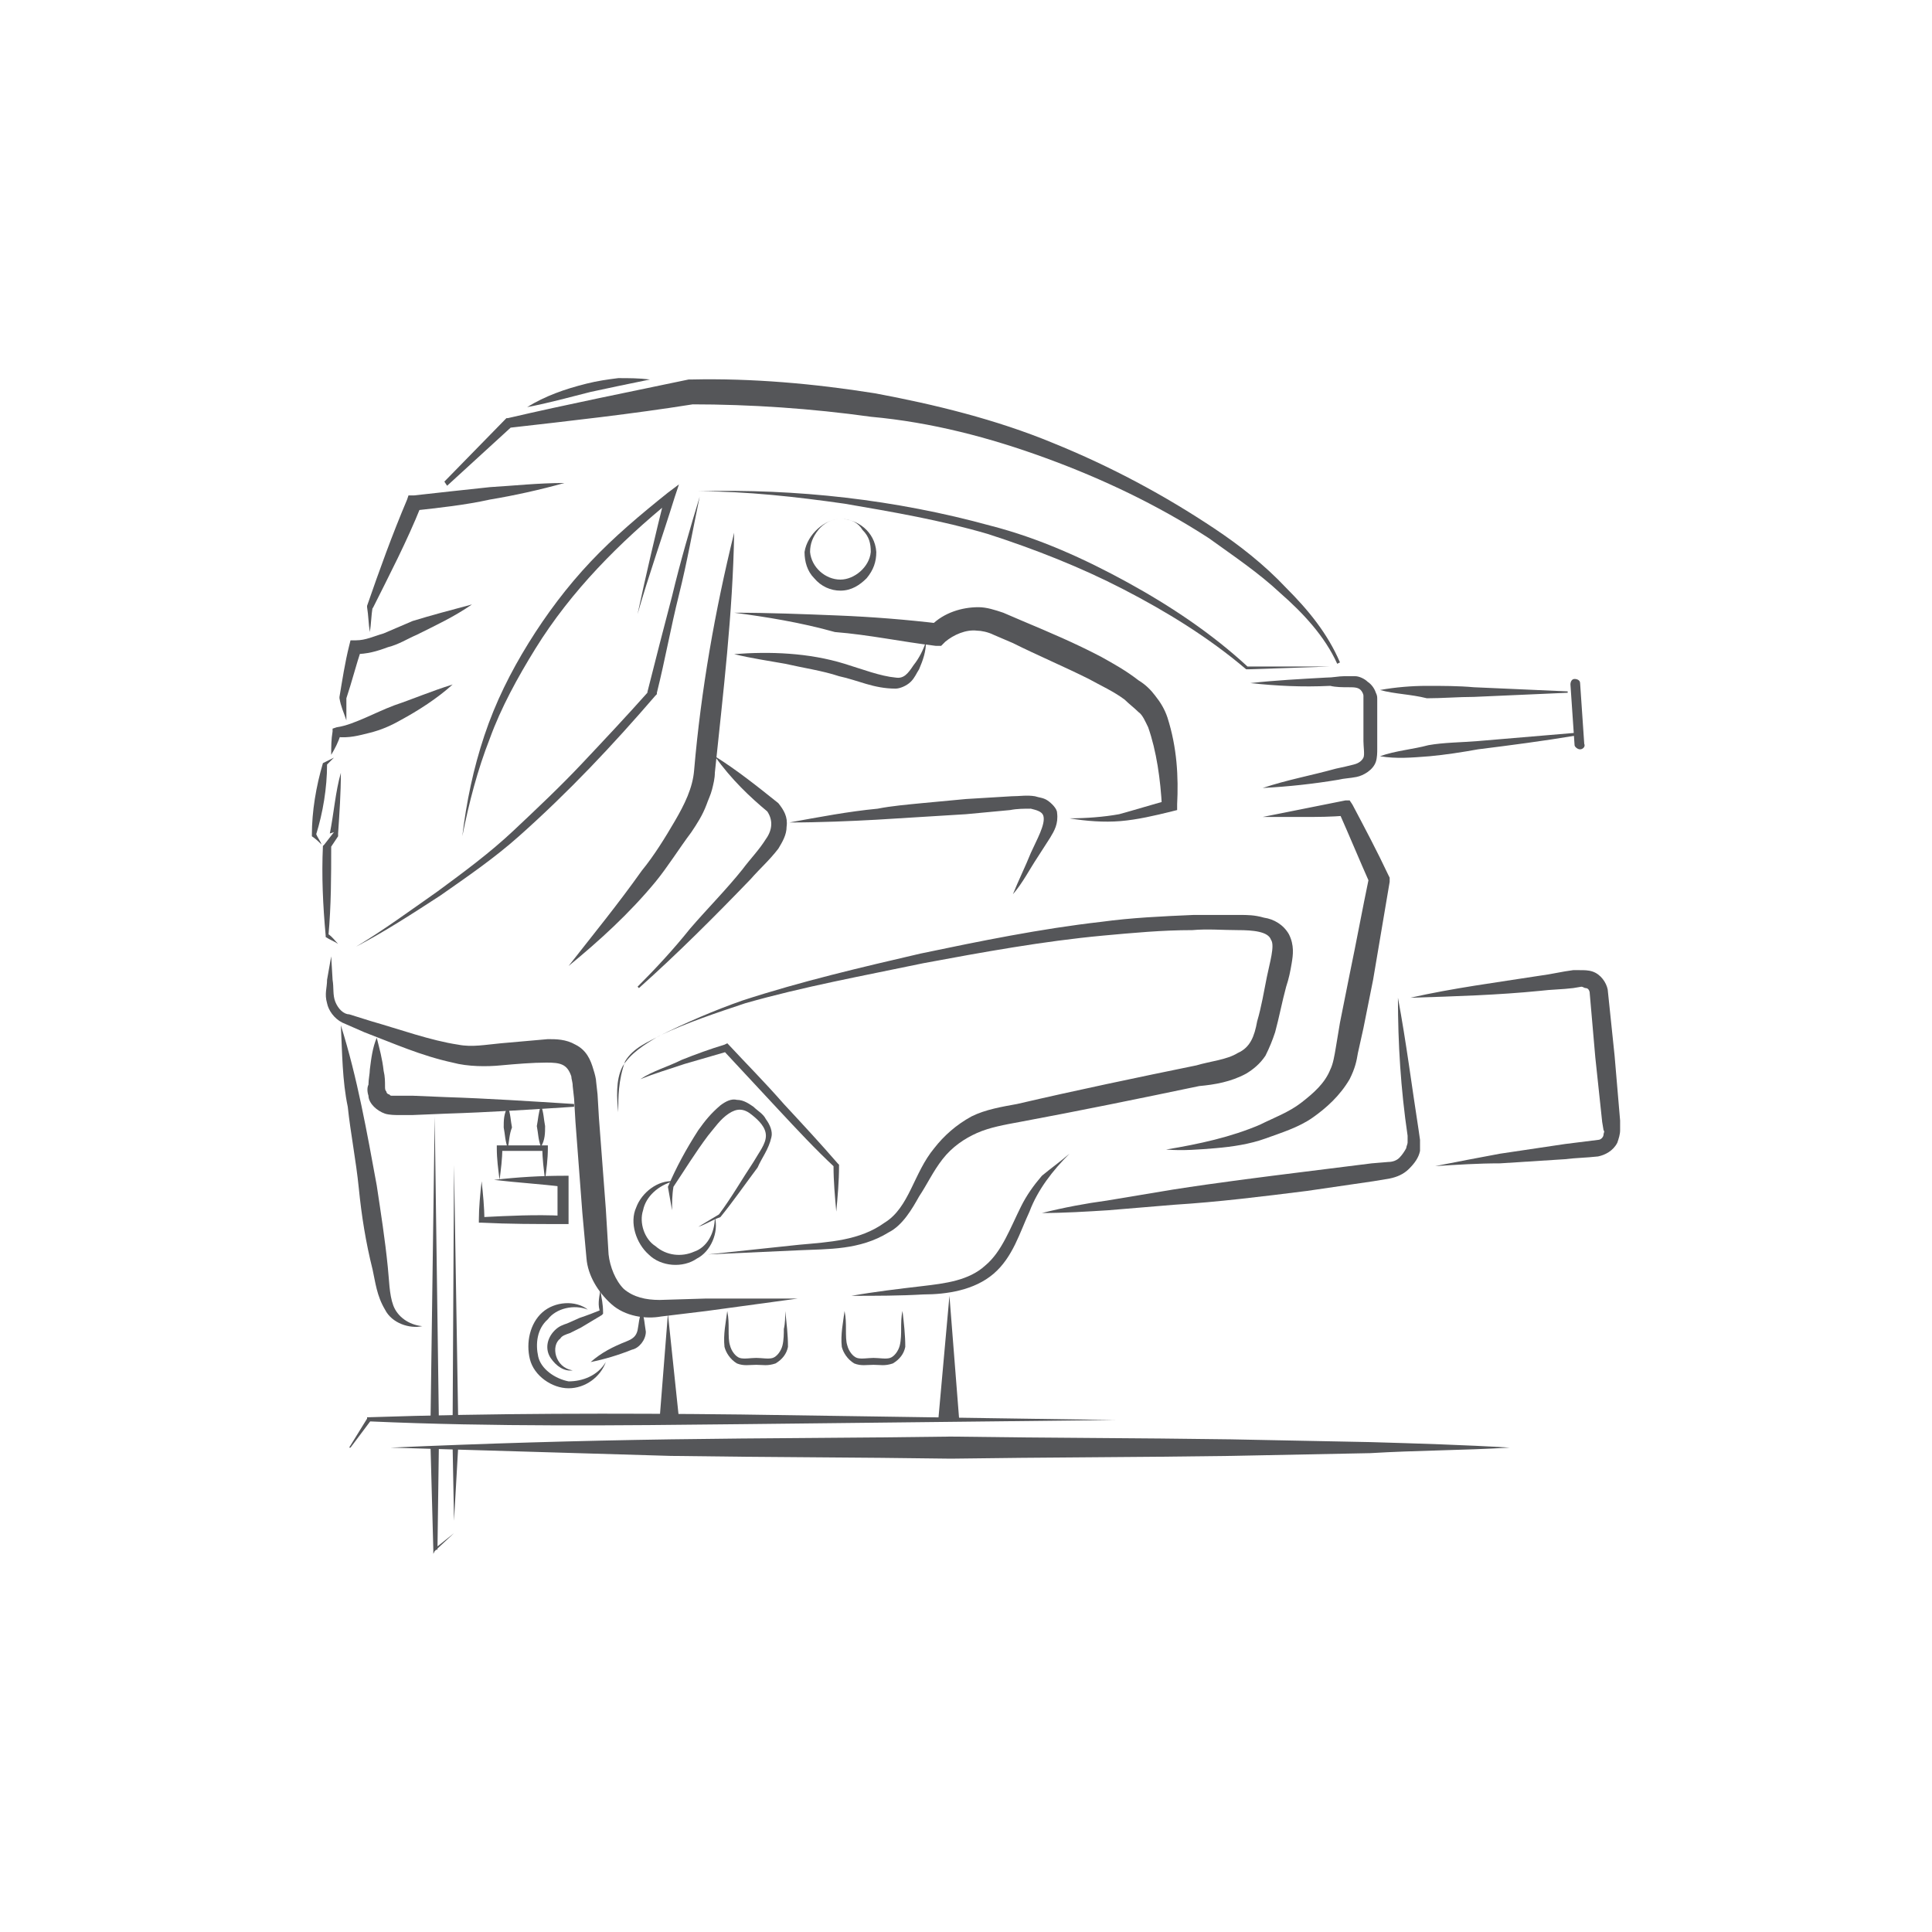 <?xml version="1.0" encoding="utf-8"?>
<!-- Generator: Adobe Illustrator 27.0.0, SVG Export Plug-In . SVG Version: 6.00 Build 0)  -->
<svg version="1.1" id="Layer_1" xmlns="http://www.w3.org/2000/svg" xmlns:xlink="http://www.w3.org/1999/xlink" x="0px" y="0px"
	 viewBox="0 0 140 140" style="enable-background:new 0 0 140 140;" xml:space="preserve">
<style type="text/css">
	.st0{fill:#555659;}
	.st1{fill:none;}
</style>
<g>
	<g>
		<path class="st0" d="M23.4,55.3L23.4,55.3L23.4,55.3c-0.5,1.7-0.8,3.5-0.8,5.2v0.1l0,0c0.3,0.2,0.5,0.4,0.7,0.6
			c-0.1-0.3-0.3-0.5-0.4-0.8v0.1c0.5-1.6,0.8-3.4,0.8-5.1l-0.1,0.1c0.2-0.2,0.4-0.4,0.6-0.6C24,55,23.8,55.1,23.4,55.3z"/>
		<path class="st0" d="M23.9,60.4l0.3-0.1l-0.7,0.9l-0.1,0.1l0,0c-0.1,2.2,0,4.3,0.2,6.5v0.1l0,0c0.3,0.2,0.6,0.3,0.9,0.5
			c-0.2-0.2-0.4-0.5-0.7-0.7v0.1c0.2-2.2,0.2-4.3,0.2-6.5l-0.1,0.2l0.6-0.9v-0.1v-0.1c0.1-1.5,0.2-2.9,0.2-4.4
			C24.3,57.4,24.2,58.9,23.9,60.4z"/>
		<path class="st0" d="M28.6,51.1c-0.8,0.3-1.4,0.6-2.1,0.9s-1.4,0.6-2.1,0.7l-0.3,0.1V53C24,53.6,24,54.1,24,54.7
			c0.3-0.5,0.5-0.9,0.7-1.5l-0.3,0.2c0.9,0.1,1.6-0.1,2.4-0.3s1.5-0.5,2.2-0.9c1.3-0.7,2.7-1.6,3.8-2.6
			C31.2,50.1,29.8,50.7,28.6,51.1z"/>
		<path class="st0" d="M29.9,45c-0.7,0.3-1.4,0.6-2.1,0.9c-0.7,0.2-1.3,0.5-2,0.5h-0.4l-0.1,0.4c-0.3,1.2-0.5,2.5-0.7,3.7v0.1l0,0
			c0.1,0.6,0.3,1,0.5,1.6c0-0.6,0-1.1,0-1.7v0.1c0.4-1.2,0.7-2.4,1.1-3.6l-0.5,0.4c0.9,0,1.6-0.2,2.4-0.5c0.8-0.2,1.4-0.6,2.1-0.9
			c1.4-0.7,2.7-1.3,4-2.2C32.7,44.2,31.2,44.6,29.9,45z"/>
		<path class="st0" d="M35.5,35.3c-1.9,0.2-3.7,0.4-5.5,0.6h-0.4l-0.1,0.3c-1.1,2.6-2,5.1-2.9,7.7V44l0,0c0.1,0.6,0.1,1.2,0.2,1.8
			c0.1-0.6,0.1-1.2,0.2-1.8v0.1c1.2-2.4,2.5-4.9,3.5-7.4L30,37c1.8-0.2,3.7-0.4,5.5-0.8c1.8-0.3,3.6-0.7,5.4-1.2
			C39,35,37.2,35.2,35.5,35.3z"/>
		<path class="st0" d="M48.9,36l0.3-0.9l-0.8,0.6c-2,1.6-3.9,3.2-5.6,5c-1.7,1.8-3.2,3.8-4.5,5.9c-1.3,2.1-2.4,4.3-3.2,6.7
			c-0.8,2.4-1.3,4.8-1.6,7.3c0.5-2.5,1.1-4.8,2-7.1c0.8-2.2,2-4.4,3.3-6.5c2.6-4.2,6.1-7.7,9.9-10.8l-0.5-0.3
			c-0.7,2.8-1.4,5.8-2,8.6C47,41.7,48,38.9,48.9,36z"/>
		<polyline class="st1" points="31.2,35.6 34.2,34 38.8,34.3 		"/>
		<path class="st0" d="M32.4,35.2l4.7-4.3L36.9,31c4.4-0.5,8.9-1,13.3-1.7h-0.1c4.3,0,8.7,0.3,13,0.9c4.4,0.4,8.6,1.5,12.7,3
			s8.1,3.4,11.8,5.8c1.8,1.3,3.6,2.5,5.2,4c1.6,1.4,3.2,3.1,4.1,5.1l0.2-0.1c-0.9-2.1-2.3-3.8-3.9-5.4c-1.6-1.7-3.4-3.1-5.2-4.3
			c-3.6-2.4-7.5-4.5-11.7-6.2c-4.1-1.7-8.6-2.8-12.9-3.6c-4.4-0.7-8.9-1.1-13.3-1H50h-0.1c-4.3,0.9-8.8,1.8-13.1,2.8h-0.1l-0.1,0.1
			l-4.4,4.5L32.4,35.2z"/>
		<path class="st0" d="M48.7,43.2c-0.6,2.3-1.2,4.6-1.8,7l0.1-0.1c-1.6,1.8-3.2,3.5-4.8,5.2s-3.3,3.3-5,4.9s-3.6,3-5.5,4.4
			c-2,1.4-3.9,2.8-5.9,4c2.1-1.1,4.1-2.4,6.1-3.7c2-1.4,3.9-2.7,5.7-4.3c3.6-3.2,6.8-6.6,9.9-10.2l0.1-0.1v-0.1
			c0.6-2.4,1-4.7,1.6-7.1s1-4.7,1.5-7.1C50,38.3,49.3,40.7,48.7,43.2z"/>
		<path class="st0" d="M90.4,48.3L90.4,48.3c-2.6-2.4-5.6-4.4-8.7-6.1c-3.1-1.7-6.4-3.2-9.9-4.1c-6.9-1.9-14.1-2.7-21.2-2.5
			c3.5,0,7.1,0.4,10.6,0.9c3.5,0.6,7,1.2,10.4,2.2c3.4,1.1,6.7,2.4,9.8,4c3.1,1.6,6.2,3.5,8.9,5.8h0.1h0.1l5.8-0.2
			C96.3,48.3,90.5,48.3,90.4,48.3z"/>
		<path class="st0" d="M50.3,55.8c-0.1,1.3-0.7,2.5-1.4,3.7c-0.7,1.2-1.5,2.5-2.4,3.6c-1.7,2.4-3.5,4.6-5.3,6.9
			c2.2-1.8,4.4-3.8,6.3-6.1c0.9-1.1,1.7-2.4,2.6-3.6c0.4-0.6,0.8-1.2,1.1-2c0.1-0.3,0.3-0.7,0.4-1.1s0.2-0.8,0.2-1.2
			c0.6-5.8,1.3-11.5,1.4-17.4C51.8,44.3,50.8,50,50.3,55.8z"/>
		<path class="st1" d="M45.3,54.9c-6.5,7.7-14.8,12.8-14.8,12.8"/>
		<path class="st0" d="M51.8,54.8c1.2,1.7,2.6,3,3.8,4c0.4,0.6,0.4,1.3-0.1,2c-0.5,0.8-1.1,1.4-1.7,2.2c-1.2,1.5-2.6,2.9-3.8,4.3
			c-1.2,1.5-2.5,2.9-3.8,4.2l0.1,0.1c2.8-2.5,5.5-5.2,8.1-7.9c0.7-0.8,1.3-1.3,2-2.2c0.3-0.5,0.6-1,0.6-1.6c0.1-0.7-0.2-1.2-0.6-1.7
			C54.9,57,53.4,55.8,51.8,54.8L51.8,54.8z"/>
		<path class="st0" d="M60.5,45.8c2.5,0.2,4.8,0.7,7.3,1h0.4l0.3-0.3c0.6-0.5,1.5-0.9,2.3-0.8c0.3,0,0.8,0.1,1.2,0.3l1.4,0.6
			c1.8,0.9,3.7,1.7,5.5,2.6c0.9,0.5,1.8,0.9,2.6,1.5c0.3,0.3,0.7,0.6,1,0.9c0.3,0.2,0.5,0.7,0.7,1.1c0.6,1.7,0.9,3.8,1,5.8l0.4-0.5
			c-1.1,0.3-2.4,0.7-3.5,1c-1.1,0.2-2.4,0.3-3.6,0.3c1.2,0.2,2.5,0.3,3.7,0.2c1.2-0.1,2.5-0.4,3.7-0.7l0.4-0.1v-0.4
			c0.1-2,0-4.1-0.7-6.3c-0.2-0.6-0.5-1.1-0.9-1.6c-0.3-0.4-0.7-0.8-1.2-1.1c-0.9-0.7-1.8-1.2-2.7-1.7c-1.9-1-3.8-1.8-5.7-2.6
			l-1.4-0.6c-0.6-0.2-1.2-0.4-1.8-0.4c-1.2,0-2.5,0.4-3.4,1.3l0.7-0.1c-2.5-0.3-5-0.5-7.5-0.6c-2.5-0.1-5-0.2-7.5-0.2
			C55.5,44.7,58,45.1,60.5,45.8z"/>
		<path class="st0" d="M56.9,48.1c1.3,0.3,2.7,0.5,3.9,0.9c1.4,0.3,2.5,0.9,4.1,0.9c0.3,0,0.8-0.2,1.1-0.5c0.3-0.3,0.4-0.6,0.6-0.9
			c0.3-0.7,0.5-1.3,0.5-2c-0.2,0.6-0.5,1.2-0.9,1.7c-0.4,0.6-0.7,1-1.3,0.9c-1.1-0.1-2.4-0.6-3.7-1c-2.6-0.8-5.4-0.9-8-0.7
			C54.4,47.7,55.8,47.9,56.9,48.1z"/>
		<path class="st0" d="M63.5,59.4L70,59l3.2-0.3c0.5-0.1,1-0.1,1.5-0.1c0.4,0.1,0.8,0.2,0.9,0.5c0.2,0.6-0.5,1.8-0.9,2.7
			c-0.4,1-0.9,2-1.3,3c0.7-0.8,1.2-1.8,1.8-2.7l0.9-1.4c0.3-0.5,0.6-1,0.5-1.8c0-0.3-0.4-0.7-0.7-0.9s-0.6-0.2-0.9-0.3
			c-0.6-0.1-1.1,0-1.7,0L70,57.9l-3.2,0.3c-1,0.1-2.2,0.2-3.2,0.4c-2.1,0.2-4.2,0.6-6.4,1C59.4,59.6,61.7,59.5,63.5,59.4z"/>
		<path class="st0" d="M45.3,76.9c0.6-1,1.7-1.4,2.6-1.9c1.9-0.9,4-1.6,6.1-2.3c4.2-1.2,8.6-2,12.9-2.9c4.3-0.8,8.7-1.6,13-2
			c2.2-0.2,4.3-0.4,6.5-0.4c1.1-0.1,2.2,0,3.3,0c1.1,0,2.2,0.1,2.4,0.7c0.3,0.4-0.1,1.7-0.3,2.7c-0.2,1-0.4,2.2-0.7,3.2
			c-0.2,1.1-0.5,1.9-1.4,2.3c-0.8,0.5-2,0.6-3,0.9c-4.4,0.9-8.7,1.8-13,2.8c-1.1,0.2-2.3,0.4-3.3,0.9c-1.1,0.6-2,1.4-2.7,2.3
			c-1.5,1.8-1.8,4.3-3.6,5.4c-1.8,1.3-4,1.4-6.2,1.6l-6.6,0.7l6.6-0.3c2.1-0.1,4.4,0,6.5-1.3c1-0.5,1.7-1.7,2.2-2.6
			c0.6-0.9,1-1.8,1.7-2.7s1.6-1.5,2.5-1.9s2-0.6,3.1-0.8c4.3-0.8,8.7-1.7,13-2.6c1.1-0.1,2.3-0.3,3.4-0.9c0.5-0.3,1-0.7,1.4-1.3
			c0.3-0.6,0.5-1.1,0.7-1.7c0.3-1.1,0.5-2.2,0.8-3.3c0.2-0.6,0.3-1.1,0.4-1.7s0.2-1.3-0.2-2.1c-0.4-0.7-1.1-1.1-1.8-1.2
			c-0.7-0.2-1.2-0.2-1.8-0.2c-1,0-2.2,0-3.3,0c-2.3,0.1-4.5,0.2-6.7,0.5c-4.4,0.5-8.8,1.4-13.1,2.3c-4.3,1-8.6,2-12.9,3.4
			c-2,0.7-4.1,1.6-6.1,2.6c-1,0.6-2,1.2-2.6,2.2c-0.5,1-0.4,2.3-0.3,3.3C44.8,79.5,44.8,78.3,45.3,76.9z"/>
		<path class="st0" d="M50.3,90.7c-0.9,0.4-2,0.3-2.8-0.4c-0.8-0.5-1.2-1.7-0.9-2.6c0.2-1,1.1-1.8,2.2-2.1c-1.1-0.1-2.3,0.8-2.7,1.9
			c-0.5,1.1,0,2.6,0.9,3.4c0.9,0.9,2.5,1,3.5,0.3c1-0.5,1.6-1.9,1.3-3C51.8,89.4,51.2,90.4,50.3,90.7z"/>
		<path class="st0" d="M48.8,86L48.8,86c0.8-1.2,1.6-2.5,2.5-3.7c0.5-0.6,0.9-1.2,1.5-1.6s1.1-0.4,1.7,0.1c0.5,0.4,1,0.9,1,1.5
			s-0.5,1.2-0.9,1.9c-0.8,1.2-1.6,2.6-2.5,3.8l0,0c-0.5,0.3-1,0.6-1.5,0.9c0.6-0.2,1-0.5,1.6-0.7l0,0l0,0c0.9-1.1,1.8-2.4,2.7-3.6
			c0.3-0.7,0.8-1.3,1-2.2c0.1-0.4-0.1-0.9-0.4-1.3c-0.2-0.4-0.6-0.6-0.9-0.9c-0.3-0.2-0.7-0.5-1.2-0.5c-0.4-0.1-0.8,0.1-1.2,0.4
			c-0.7,0.6-1.1,1.1-1.6,1.8c-0.9,1.4-1.6,2.7-2.2,4.1l0,0l0,0c0.1,0.6,0.2,1.1,0.3,1.7C48.7,87.2,48.7,86.6,48.8,86z"/>
		<path class="st1" d="M95.3,67.6l-1.6-2c-0.4-0.5-1-0.8-1.7-0.8c-1.8,0.1-5.8,0.4-12.1,0.9c-8.9,0.6-17.7,3.1-17.7,3.1"/>
		<path class="st0" d="M96.4,49.7c0.4,0.1,0.9,0.1,1.3,0.1s0.7,0,0.9,0.2c0.1,0.1,0.2,0.3,0.2,0.4s0,0.1,0,0.2V51v1.3v1.4
			c0,0.4,0.1,1,0,1.2s-0.3,0.4-0.7,0.5s-0.8,0.2-1.3,0.3c-1.8,0.5-3.5,0.8-5.3,1.4c1.9-0.1,3.7-0.3,5.5-0.6c0.4-0.1,0.8-0.1,1.3-0.2
			s1.2-0.5,1.4-1.1c0.1-0.3,0.1-0.7,0.1-0.9v-0.7v-1.3v-1.2v-0.4c0-0.2,0-0.3-0.1-0.5c-0.1-0.3-0.3-0.6-0.6-0.8
			c-0.2-0.2-0.6-0.4-0.9-0.4c-0.4,0-0.5,0-0.8,0c-0.4,0-0.8,0.1-1.3,0.1c-1.8,0.1-3.7,0.2-5.5,0.4C92.5,49.7,94.3,49.8,96.4,49.7z"
			/>
		<path class="st0" d="M94.5,59.2c0.9,0,2,0,3-0.1L97,58.8c0.8,1.8,1.5,3.5,2.3,5.3l-0.1-0.5c-0.5,2.4-0.9,4.6-1.4,7l-0.7,3.5
			l-0.3,1.8c-0.1,0.6-0.2,1.2-0.4,1.6c-0.4,1-1.2,1.7-2.1,2.4s-2,1.1-3,1.6c-2.1,0.9-4.4,1.4-6.8,1.8c1.2,0.1,2.4,0,3.6-0.1
			c1.2-0.1,2.5-0.3,3.6-0.7s2.4-0.8,3.4-1.5s2-1.6,2.7-2.8c0.4-0.8,0.5-1.3,0.6-1.9l0.4-1.8l0.7-3.5c0.4-2.4,0.8-4.7,1.2-7.1v-0.3
			l-0.1-0.2c-0.8-1.7-1.7-3.4-2.6-5.1L97.8,58h-0.3c-1,0.2-2,0.4-3,0.6s-2,0.4-3,0.6C92.5,59.2,93.5,59.2,94.5,59.2z"/>
		<path class="st0" d="M23.7,71c0,0.6-0.2,1,0,1.7c0.1,0.5,0.5,1.1,1.1,1.4l1.6,0.7c2.1,0.8,4.1,1.7,6.4,2.2
			c1.1,0.3,2.5,0.3,3.5,0.2c1.1-0.1,2.3-0.2,3.3-0.2s1.5,0.1,1.8,1c0,0.2,0.1,0.4,0.1,0.7l0.1,0.9l0.1,1.7l0.5,6.6l0.3,3.3
			c0.1,1.2,0.8,2.4,1.8,3.3s2.5,1.1,3.6,0.9l3.3-0.4c2.2-0.3,4.4-0.6,6.6-0.9c-2.3,0-4.4,0-6.7,0l-3.3,0.1c-1,0-1.9-0.2-2.6-0.8
			c-0.6-0.6-1-1.6-1.1-2.5l-0.2-3.3L43.4,81l-0.1-1.7l-0.1-0.9c0-0.2-0.1-0.6-0.2-0.9c-0.2-0.7-0.5-1.4-1.3-1.8
			c-0.7-0.4-1.4-0.4-2-0.4c-1.1,0.1-2.3,0.2-3.4,0.3s-2.1,0.3-3.1,0.1c-2-0.3-4.2-1.1-6.3-1.7l-1.6-0.5c-0.4,0-0.8-0.4-1-0.9
			s-0.1-1-0.2-1.6L24,69.3L23.7,71z"/>
		<path class="st0" d="M75.5,85.2c-0.6,0.7-1.1,1.4-1.5,2.2c-0.8,1.6-1.4,3.3-2.6,4.3c-1.2,1.1-2.9,1.3-4.6,1.5s-3.4,0.4-5.1,0.7
			c1.8,0,3.5,0,5.2-0.1c1.7,0,3.7-0.3,5.1-1.5s1.9-3,2.6-4.5c0.6-1.6,1.7-3,2.9-4.2C76.8,84.2,76.1,84.7,75.5,85.2z"/>
		<path class="st0" d="M102,82.3v0.5c0,0.1-0.1,0.3-0.1,0.4c-0.1,0.2-0.3,0.5-0.5,0.7c-0.2,0.2-0.5,0.3-0.8,0.3l-1.2,0.1l-4.8,0.6
			c-3.2,0.4-6.4,0.8-9.6,1.3L80.2,87c-1.5,0.2-3.1,0.5-4.7,0.9c1.6,0,3.2-0.1,4.8-0.2l4.8-0.4c3.2-0.2,6.4-0.6,9.6-1l4.8-0.7
			l1.2-0.2c0.5-0.1,1-0.3,1.4-0.7s0.7-0.8,0.8-1.3c0-0.2,0-0.5,0-0.8l-0.1-0.7c-0.5-3.2-0.9-6.4-1.5-9.6
			C101.3,75.6,101.5,78.9,102,82.3z"/>
		<path class="st0" d="M27.3,75.2L27.3,75.2c-0.3,0.7-0.4,1.5-0.5,2.3c0,0.3-0.1,0.7-0.1,1.1c-0.1,0.2-0.1,0.5,0,0.8
			c0,0.3,0.2,0.6,0.4,0.8c0.2,0.2,0.5,0.4,0.8,0.5s0.8,0.1,0.9,0.1h1.1l2.4-0.1c3.2-0.1,6.2-0.3,9.3-0.5V80
			c-3.2-0.2-6.2-0.4-9.3-0.5l-2.4-0.1h-1.1c-0.3,0-0.3,0-0.4,0s-0.1,0-0.2-0.1c-0.1,0-0.2-0.1-0.2-0.2c-0.1-0.1-0.1-0.2-0.1-0.4
			c0-0.3,0-0.7-0.1-1.1C27.7,76.7,27.5,76,27.3,75.2L27.3,75.2z"/>
		<path class="st0" d="M42.8,28.4c1.4-0.3,2.8-0.6,4.3-0.9c-0.8-0.1-1.5-0.1-2.3-0.1c-0.8,0.1-1.5,0.2-2.3,0.4
			c-1.6,0.4-3,0.9-4.3,1.7C39.8,29.2,41.2,28.8,42.8,28.4z"/>
		<path class="st0" d="M58.3,40c0,0.7,0.2,1.4,0.7,1.9c0.5,0.6,1.2,0.9,1.9,0.9c0.8,0,1.4-0.4,1.9-0.9c0.5-0.6,0.7-1.2,0.7-1.9
			c-0.1-1.5-1.4-2.4-2.6-2.4C59.8,37.6,58.5,38.7,58.3,40z M62.5,38.4c0.5,0.5,0.6,1,0.6,1.6c-0.1,1.1-1.2,2-2.2,2
			c-1.1,0-2.1-0.9-2.2-2c0-0.6,0.2-1.1,0.6-1.6s1-0.8,1.6-0.8C61.7,37.6,62.2,37.9,62.5,38.4z"/>
		<path class="st0" d="M111.6,71.8c0.8-0.1,1.6-0.1,2.4-0.2l0.6-0.1c0.1,0,0.2,0.1,0.3,0.1c0.2,0,0.3,0.2,0.3,0.4l0.4,4.6l0.5,4.7
			l0.1,0.6c0.1,0.1,0,0.2,0,0.3c0,0.2-0.2,0.4-0.4,0.4c-0.8,0.1-1.6,0.2-2.4,0.3l-4.7,0.7c-1.6,0.3-3.2,0.6-4.7,0.9
			c1.6-0.1,3.1-0.2,4.7-0.2l4.7-0.3c0.8-0.1,1.5-0.1,2.4-0.2c0.5-0.1,1.1-0.4,1.4-1c0.1-0.3,0.2-0.6,0.2-0.9v-0.7l-0.4-4.7l-0.5-4.8
			c-0.1-0.5-0.5-1.1-1.1-1.3c-0.3-0.1-0.6-0.1-0.9-0.1H114c-0.8,0.1-1.6,0.3-2.4,0.4c-3.2,0.5-6.3,0.9-9.4,1.6
			C105.5,72.2,108.6,72.1,111.6,71.8z"/>
		<path class="st0" d="M100,50c1.1,0.3,2.2,0.3,3.4,0.6c1.1,0,2.3-0.1,3.4-0.1c2.3-0.1,4.5-0.2,6.8-0.3v-0.1
			c-2.3-0.1-4.5-0.2-6.8-0.3c-1.1-0.1-2.3-0.1-3.4-0.1S101.1,49.8,100,50L100,50z"/>
		<path class="st0" d="M100,54.8c1.2,0.2,2.3,0.1,3.6,0c1.1-0.1,2.4-0.3,3.5-0.5c2.4-0.3,4.7-0.6,7.1-1v-0.2
			c-2.4,0.2-4.7,0.4-7.1,0.6c-1.2,0.1-2.5,0.1-3.6,0.3C102.4,54.3,101.1,54.4,100,54.8L100,54.8z"/>
		<path class="st0" d="M114.5,54.3c0.2,0,0.4-0.2,0.3-0.4l-0.3-4.4c0-0.2-0.2-0.3-0.4-0.3c-0.2,0-0.3,0.2-0.3,0.4l0.3,4.4
			C114.1,54.1,114.3,54.3,114.5,54.3L114.5,54.3z"/>
		<path class="st0" d="M49.6,77.1l3.1-0.9l-0.3-0.1c1.4,1.5,2.7,2.9,4,4.3c1.4,1.5,2.7,2.9,4.1,4.2l-0.1-0.1c0,1.1,0.1,2.2,0.2,3.3
			c0.1-1.1,0.2-2.2,0.2-3.3v-0.1l-0.1-0.1c-1.3-1.5-2.6-2.9-3.9-4.3c-1.4-1.6-2.7-2.9-4-4.3l-0.1-0.1l-0.2,0.1
			c-1,0.3-2.1,0.7-3.1,1.1c-1,0.5-2.1,0.8-3,1.4C47.4,77.8,48.4,77.5,49.6,77.1z"/>
		<path class="st1" d="M89.6,73.8l0.7-2.5c0.2-0.7-0.3-1.5-1.2-1.5c-2.5,0.1-7.6,0.3-12.8,1c-5.7,0.7-10.4,1.7-12.3,2.1
			c-0.5,0.1-0.9,0.5-0.9,1.1l-0.4,6.1"/>
		<path class="st1" d="M88.2,75.4c0,0-2.2,0.3-8.5,1.7c-6.3,1.5-15.5,4.1-15.5,4.1"/>
		<line class="st1" x1="56.4" y1="66.7" x2="57.2" y2="70.4"/>
		<line class="st1" x1="59.3" y1="65.9" x2="60.2" y2="69.8"/>
		<polygon class="st1" points="56.7,73.7 57.2,79 58,73.4 		"/>
		<polygon class="st1" points="59.4,72.9 59.8,82.1 60.8,72.6 		"/>
		<path class="st0" d="M40.8,86l-0.4-0.3c0,0.9,0,1.9,0,2.8l0.4-0.4c-2-0.1-3.9,0-5.9,0.1l0.2,0.2c0-0.9-0.1-1.9-0.2-2.8
			c-0.1,0.9-0.2,1.9-0.2,2.8v0.2h0.2c2,0.1,3.9,0.1,5.9,0.1h0.4v-0.4c0-0.9,0-1.9,0-2.8v-0.3h-0.3c-1.7,0-3.4,0.1-5.1,0.3
			C37.5,85.7,39.2,85.8,40.8,86z"/>
		<path class="st0" d="M36.4,83.2l-0.2,0.2c1,0,2.2,0,3.3,0l-0.2-0.2c0,0.8,0.1,1.5,0.2,2.3c0.1-0.8,0.2-1.5,0.2-2.3V83h-0.2
			c-1,0-2.2,0-3.3,0H36v0.2c0,0.8,0.1,1.5,0.2,2.3C36.3,84.7,36.4,84,36.4,83.2z"/>
		<path class="st0" d="M38.9,81.6c0.1,0.5,0.1,1,0.3,1.5c0.3-0.5,0.3-1,0.3-1.5c-0.1-0.5-0.1-1-0.3-1.5C39,80.7,39,81.1,38.9,81.6z"
			/>
		<path class="st0" d="M37.1,81.7c-0.1-0.5-0.1-1-0.3-1.5c-0.3,0.5-0.3,1-0.3,1.5c0.1,0.5,0.1,1,0.3,1.5
			C36.9,82.7,36.9,82.2,37.1,81.7z"/>
		<polygon class="st0" points="31.2,102.8 31.8,102.8 31.5,80.9 		"/>
		<polygon class="st0" points="32.8,102.8 33.2,102.8 32.9,84.4 		"/>
		<path class="st0" d="M25.2,80.2c0.2,1.9,0.6,3.9,0.8,5.9s0.5,3.9,1,5.9c0.2,0.9,0.3,1.9,0.9,2.9c0.5,1,1.8,1.4,2.7,1.2
			c-1-0.1-1.8-0.7-2.1-1.5s-0.3-1.9-0.4-2.8c-0.2-2-0.5-3.9-0.8-5.9c-0.7-3.8-1.4-7.8-2.6-11.6C24.8,76.3,24.8,78.3,25.2,80.2z"/>
		<path class="st0" d="M41.2,100.1c-1-0.2-2-0.9-2.2-1.8s-0.1-2,0.7-2.7c0.6-0.8,1.9-1.1,2.9-0.7c-0.9-0.7-2.4-0.6-3.3,0.2
			s-1.2,2.2-0.9,3.4s1.6,2.1,2.8,2.1s2.3-0.8,2.7-1.9C43.3,99.7,42.2,100.1,41.2,100.1z"/>
		<path class="st0" d="M43.5,95.1l0.1-0.2c-0.5,0.2-1,0.4-1.6,0.6l-0.9,0.4c-0.3,0.1-0.6,0.2-0.9,0.5c-0.6,0.6-0.7,1.4-0.3,2
			s1,1,1.6,0.9c-1.3-0.2-1.6-1.8-0.9-2.3c0.1-0.2,0.4-0.3,0.7-0.4l0.8-0.4c0.5-0.3,1-0.6,1.5-0.9l0.1-0.1v-0.1c0-0.6-0.1-1-0.2-1.6
			C43.4,94.1,43.3,94.6,43.5,95.1z"/>
		<path class="st0" d="M45.8,97.8c0.5-0.1,1-0.7,1-1.3c-0.1-0.6-0.1-1-0.3-1.5c-0.2,0.5-0.2,0.9-0.3,1.4c-0.1,0.4-0.3,0.6-0.8,0.8
			c-1,0.4-1.8,0.8-2.6,1.5C43.8,98.5,44.8,98.2,45.8,97.8z"/>
		<path class="st0" d="M80.8,102.9l-27.1-0.4c-9-0.1-18-0.1-27,0.2h-0.1v0.1l-1.3,2.1h0.1l1.5-2l-0.1,0.1c9,0.4,18,0.3,27,0.2
			L80.8,102.9L80.8,102.9z"/>
		<path class="st0" d="M48.6,105.5c6.8,0.1,13.5,0.1,20.3,0.2c6.8-0.1,13.5-0.1,20.3-0.2l10.1-0.2c3.3-0.2,6.7-0.2,10.1-0.4
			c-3.3-0.2-6.7-0.3-10.1-0.4l-10.1-0.2c-6.8-0.1-13.5-0.1-20.3-0.2c-6.8,0.1-13.5,0.1-20.3,0.2s-13.5,0.3-20.3,0.6
			C35.2,105.1,41.8,105.3,48.6,105.5z"/>
		<polygon class="st0" points="49.2,102.8 48.4,95.2 47.8,102.8 		"/>
		<polygon class="st0" points="68,102.8 69.5,102.8 68.8,93.9 		"/>
		<path class="st0" d="M56.8,96.3c0,0.3,0,0.8-0.1,1.2s-0.4,0.8-0.7,0.9c-0.3,0.1-0.8,0-1.2,0c-0.4,0-0.9,0.1-1.2,0
			c-0.3-0.1-0.6-0.5-0.7-0.9c-0.1-0.3-0.1-0.7-0.1-1.2c0-0.4,0-0.8-0.1-1.3c-0.1,0.8-0.3,1.7-0.2,2.6c0.1,0.4,0.4,0.9,0.9,1.2
			c0.5,0.2,0.9,0.1,1.4,0.1s0.8,0.1,1.4-0.1c0.5-0.3,0.8-0.7,0.9-1.2c0-0.9-0.1-1.7-0.2-2.6C56.9,95.4,56.9,95.9,56.8,96.3z"/>
		<path class="st0" d="M65.3,96.3c0,0.3,0,0.8-0.1,1.2s-0.4,0.8-0.7,0.9c-0.3,0.1-0.8,0-1.2,0c-0.4,0-0.9,0.1-1.2,0
			c-0.3-0.1-0.6-0.5-0.7-0.9c-0.1-0.3-0.1-0.7-0.1-1.2c0-0.4,0-0.8-0.1-1.3c-0.1,0.8-0.3,1.7-0.2,2.6c0.1,0.4,0.4,0.9,0.9,1.2
			c0.5,0.2,0.9,0.1,1.4,0.1s0.8,0.1,1.4-0.1c0.5-0.3,0.8-0.7,0.9-1.2c0-0.9-0.1-1.7-0.2-2.6C65.3,95.4,65.3,95.9,65.3,96.3z"/>
	</g>
	<polygon class="st0" points="31.2,104.9 31.4,112.3 31.4,112.6 31.5,112.4 32.9,111.1 31.4,112.3 31.7,112.3 31.8,104.9 	"/>
	<polygon class="st0" points="32.8,104.9 32.9,110.2 33.2,104.9 	"/>
</g>
</svg>
